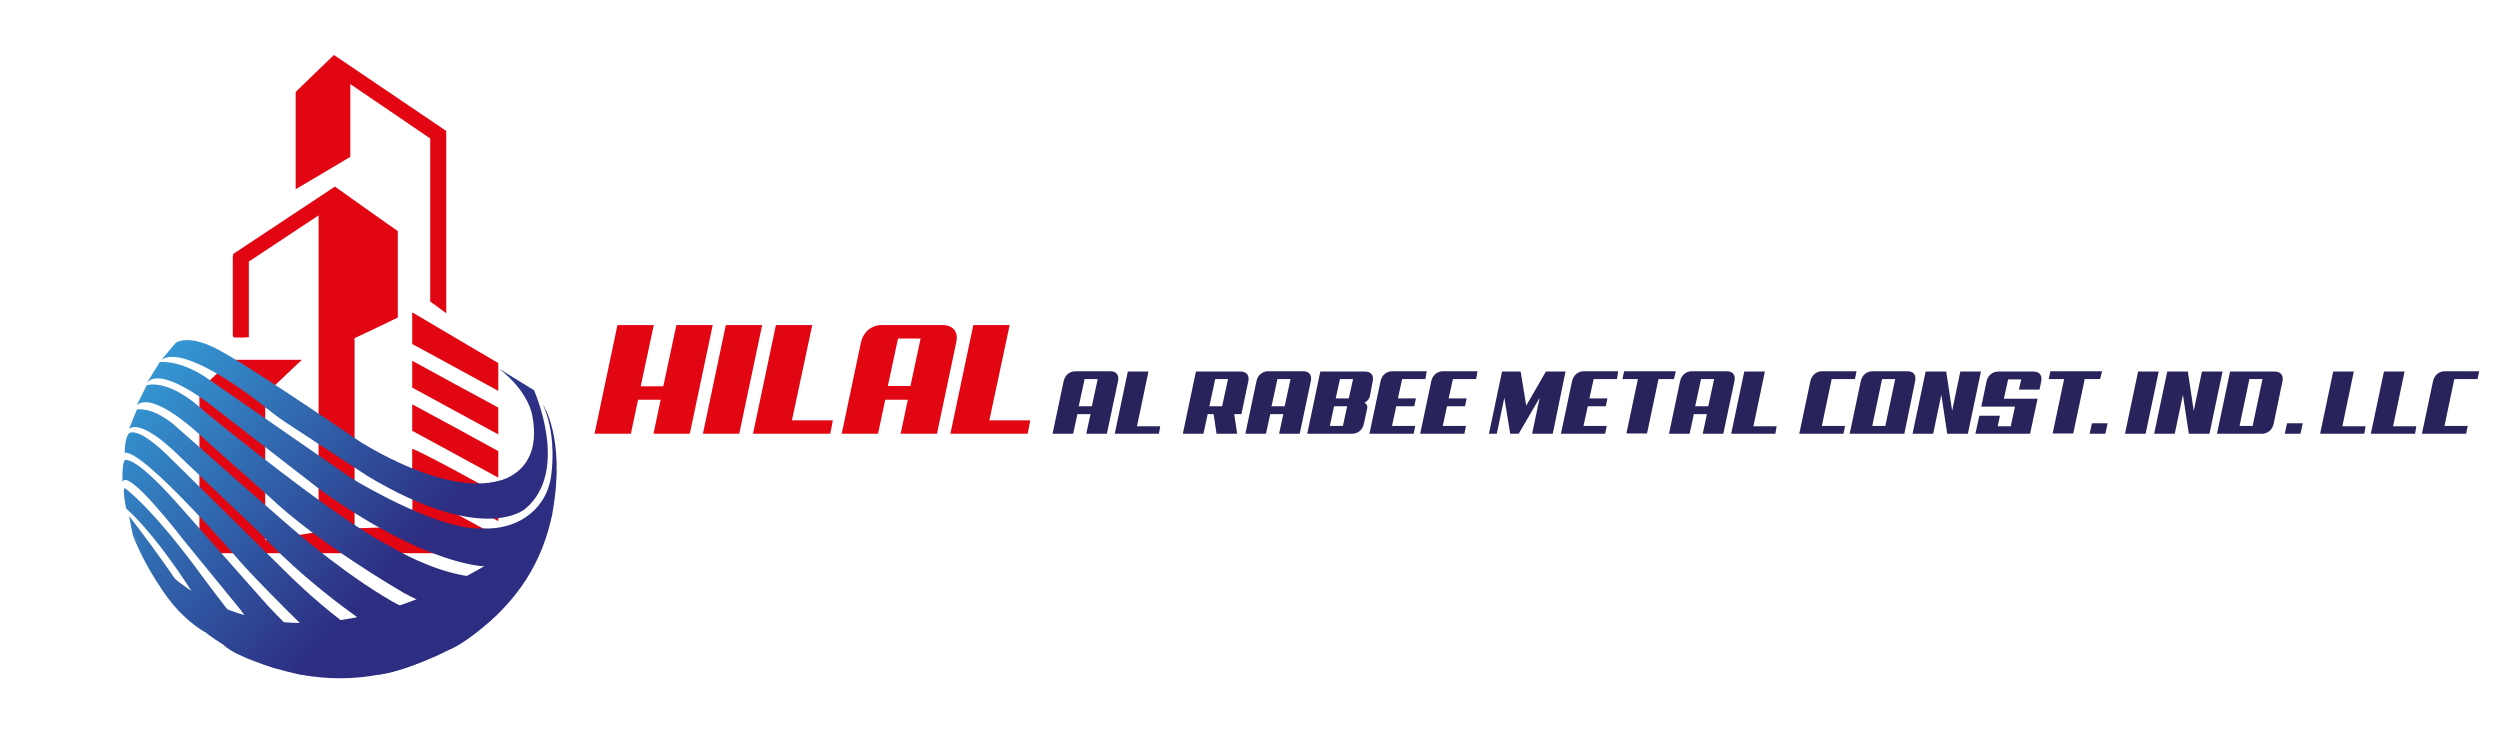 <?xml version="1.0" encoding="utf-8"?>
<!-- Generator: Adobe Illustrator 16.0.2, SVG Export Plug-In . SVG Version: 6.00 Build 0)  -->
<!DOCTYPE svg PUBLIC "-//W3C//DTD SVG 1.1//EN" "http://www.w3.org/Graphics/SVG/1.1/DTD/svg11.dtd">
<svg version="1.1" id="Layer_1" xmlns="http://www.w3.org/2000/svg" xmlns:xlink="http://www.w3.org/1999/xlink" x="0px" y="0px"
	 width="508px" height="149px" viewBox="0 0 508 149" enable-background="new 0 0 508 149" xml:space="preserve">
<g>
	<g>
		<path fill="#E20613" d="M40.521,112.487c0-11.108,0-22.085,0-33.194c2.195-2.062,4.324-4.124,6.453-6.187
			c4.723,0,9.379,0,14.369,0c-2.594,2.461-5.056,4.789-7.451,7.051c0,9.912,0,19.689,0,29.535c3.659-0.532,7.185-1.063,10.843-1.597
			c0-21.42,0-42.772,0-64.325c-4.79,3.192-9.446,6.252-14.169,9.379c0,5.056,0,10.11,0,15.365c-1.064,0.133-2.063,0.066-2.994,0.066
			c-0.066-0.066-0.133-0.066-0.133-0.133l-0.067-0.066c0-0.133-0.066-0.199-0.066-0.333c0-5.255,0-10.51,0-15.765
			c0-0.2,0.066-0.467,0.066-0.666c6.918-4.59,13.77-9.113,20.688-13.703c4.258,3.061,8.515,6.053,12.772,9.047
			c0,5.787,0,11.641,0,17.563c-2.861,1.396-5.788,2.793-8.781,4.19c0,12.905,0,25.743,0,38.648c3.858-0.133,7.65-0.267,11.708-0.399
			c0-2.328,0.066-4.723,0.066-7.315c0.666,0.332,1.131,0.599,1.597,0.863c4.723,2.528,9.446,5.122,14.169,7.65
			c0.865,0.465,1.862,0.864,2.86,1.131v3.126h-61.93V112.487z"/>
		<path fill="#E20613" d="M71.188,31.864c-3.726,2.195-7.317,4.39-11.109,6.585c0-6.652,0-13.171,0-19.757
			c2.528-2.461,5.122-4.989,7.783-7.518c7.583,5.122,15.167,10.244,22.816,15.434c0,12.24,0,24.545,0,37.052
			c-1.131-0.865-2.195-1.597-3.259-2.396c0-11.041,0-22.019,0-33.127c-5.388-3.658-10.71-7.316-16.231-11.041
			C71.188,22.085,71.188,26.94,71.188,31.864z"/>
		<path fill="#E20613" d="M83.759,63.461c5.92,3.459,11.641,6.918,17.495,10.312c0,1.861,0,3.658,0,5.653
			c-5.92-3.192-11.641-6.386-17.495-9.513C83.759,67.786,83.759,65.724,83.759,63.461z"/>
		<path fill="#E20613" d="M83.759,73.308c5.92,3.26,11.708,6.385,17.495,9.513c0,1.796,0,3.524,0,5.455
			c-5.92-3.193-11.708-6.388-17.495-9.513C83.759,76.965,83.759,75.235,83.759,73.308z"/>
		<path fill="#E20613" d="M101.254,91.667c0,1.796,0,3.525,0,5.388c-5.92-3.192-11.641-6.386-17.495-9.513c0-1.729,0-3.459,0-5.388
			C89.681,85.347,95.467,88.474,101.254,91.667z"/>
		<path fill="#E20613" d="M101.254,100.514c0,1.729,0,3.459,0,5.39c-5.92-3.193-11.641-6.388-17.495-9.514c0-1.729,0-3.459,0-5.188
			C84.559,91.268,98.859,98.917,101.254,100.514z"/>
	</g>
	<g>
		
			<linearGradient id="SVGID_1_" gradientUnits="userSpaceOnUse" x1="21.445" y1="262.893" x2="103.038" y2="337.738" gradientTransform="matrix(0.665 0 0 0.665 8.905 -106.63)">
			<stop  offset="0" style="stop-color:#35A8E0"/>
			<stop  offset="1" style="stop-color:#2D2E82"/>
		</linearGradient>
		<path fill="url(#SVGID_1_)" d="M27.018,108.829c0,0,5.189,13.902,14.701,19.624c0,0,19.69,16.696,45.301,5.521
			c0,0,20.023-6.983,24.879-28.138C111.897,105.836,58.947,150.471,27.018,108.829z"/>
		
			<linearGradient id="SVGID_2_" gradientUnits="userSpaceOnUse" x1="43.228" y1="263.602" x2="43.228" y2="263.602" gradientTransform="matrix(0.665 0 0 0.665 8.905 -106.63)">
			<stop  offset="0" style="stop-color:#35A8E0"/>
			<stop  offset="1" style="stop-color:#2D2E82"/>
		</linearGradient>
		<path fill="url(#SVGID_2_)" d="M37.661,68.717"/>
		
			<linearGradient id="SVGID_3_" gradientUnits="userSpaceOnUse" x1="48.107" y1="233.827" x2="129.7" y2="308.671" gradientTransform="matrix(0.665 0 0 0.665 8.905 -106.63)">
			<stop  offset="0" style="stop-color:#35A8E0"/>
			<stop  offset="1" style="stop-color:#2D2E82"/>
		</linearGradient>
		<path fill="url(#SVGID_3_)" d="M32.805,73.106l2.927-3.459c0,0,2.528-1.928,8.847,1.531c0.2,0.133,0.399,0.198,0.599,0.332
			c0.998,0.532,6.452,3.592,27.872,18.16c0,0,17.229,11.242,28.471,7.982c0,0,8.847-1.729,6.652-13.104c0,0-0.532-4.79-6.785-9.646
			l7.118,4.39c0,0,7.317,16.297-1.663,24.014c0,0-8.249,7.718-32.063-6.519L59.347,86.677c-1.796-1.131-3.526-2.396-5.189-3.726
			C49.235,78.961,37.063,70.181,32.805,73.106z"/>
		
			<linearGradient id="SVGID_4_" gradientUnits="userSpaceOnUse" x1="44.82" y1="237.402" x2="126.416" y2="312.25" gradientTransform="matrix(0.665 0 0 0.665 8.905 -106.63)">
			<stop  offset="0" style="stop-color:#35A8E0"/>
			<stop  offset="1" style="stop-color:#2D2E82"/>
		</linearGradient>
		<path fill="url(#SVGID_4_)" d="M29.812,77.896c-0.199,0.267,2.661-4.323,2.661-4.323s4.39-0.599,10.444,3.858L70.39,96.455
			c0.865,0.599,1.796,1.197,2.727,1.729c4.523,2.596,17.761,9.778,25.145,9.181c0,0,6.852,0.665,11.176-4.656
			c1.463-1.796,2.328-3.991,2.594-6.319c0.399-3.127,0.599-9.047-1.729-14.234c0,0,4.656,6.785,1.996,21.817
			c0,0-1.331,12.107-13.704,11.109c0,0-11.575,0.066-33.26-15.366L42.317,81.887C42.316,81.888,32.405,74.171,29.812,77.896z"/>
		
			<linearGradient id="SVGID_5_" gradientUnits="userSpaceOnUse" x1="31.74" y1="251.667" x2="113.336" y2="326.515" gradientTransform="matrix(0.665 0 0 0.665 8.905 -106.63)">
			<stop  offset="0" style="stop-color:#35A8E0"/>
			<stop  offset="1" style="stop-color:#2D2E82"/>
		</linearGradient>
		<path fill="url(#SVGID_5_)" d="M27.815,82.287l0.133-0.267l1.862-3.726c0,0,4.324-1.663,11.907,5.455
			c0,0,26.675,21.885,37.385,27.141c0,0,22.817,14.501,31.199,0c0,0-3.592,8.248-6.652,10.776c0,0-6.585,6.984-21.619-1.198
			c0,0-17.495-10.109-27.473-19.688L42.716,90.269c-0.266-0.266-0.599-0.531-0.865-0.798C39.922,87.675,31.274,79.56,27.815,82.287z
			"/>
		
			<linearGradient id="SVGID_6_" gradientUnits="userSpaceOnUse" x1="21.824" y1="262.473" x2="103.421" y2="337.32" gradientTransform="matrix(0.665 0 0 0.665 8.905 -106.63)">
			<stop  offset="0" style="stop-color:#35A8E0"/>
			<stop  offset="1" style="stop-color:#2D2E82"/>
		</linearGradient>
		<path fill="url(#SVGID_6_)" d="M26.219,87.144l1.596-3.925c0,0,2.86-0.731,7.517,3.061c0,0,24.479,21.686,27.007,23.614
			c0,0,13.438,11.31,23.017,15.101c0,0,10.976,4.591,16.896-1.33c0,0-7.783,7.916-12.306,8.781c0,0-5.322,1.196-12.041-3.394
			c0,0-13.969-8.78-24.746-20.422L35.73,91.999C35.731,91.999,28.879,85.147,26.219,87.144z"/>
		
			<linearGradient id="SVGID_7_" gradientUnits="userSpaceOnUse" x1="10.048" y1="275.317" x2="91.64" y2="350.161" gradientTransform="matrix(0.665 0 0 0.665 8.905 -106.63)">
			<stop  offset="0" style="stop-color:#35A8E0"/>
			<stop  offset="1" style="stop-color:#2D2E82"/>
		</linearGradient>
		<path fill="url(#SVGID_7_)" d="M25.354,91.999c0,0-0.066-2.993,0.865-3.925c0,0,1.53-1.929,8.781,5.389l23.415,23.083
			c0,0,20.089,20.288,29.136,17.162c0,0-7.517,3.393-11.175,3.393c0,0-3.991,0.799-10.244-5.454
			c-0.532-0.399-14.635-14.169-18.227-18.561C47.904,113.086,29.146,91.4,25.354,91.999z"/>
		
			<linearGradient id="SVGID_8_" gradientUnits="userSpaceOnUse" x1="0.348" y1="285.894" x2="81.939" y2="360.737" gradientTransform="matrix(0.665 0 0 0.665 8.905 -106.63)">
			<stop  offset="0" style="stop-color:#35A8E0"/>
			<stop  offset="1" style="stop-color:#2D2E82"/>
		</linearGradient>
		<path fill="url(#SVGID_8_)" d="M24.889,97.986c0,0-0.133-3.925,0.465-4.457c0,0,1.597-1.397,10.444,8.515l18.56,20.954
			c0,0,12.506,13.504,17.163,14.568c0,0-8.249,0-10.91-0.6c-0.399-0.065-0.731-0.267-0.998-0.599
			c-1.73-1.863-9.579-10.577-10.777-12.507l-11.574-14.169C37.261,109.693,25.819,94.727,24.889,97.986z"/>
		
			<linearGradient id="SVGID_9_" gradientUnits="userSpaceOnUse" x1="-5.207" y1="291.938" x2="76.392" y2="366.788" gradientTransform="matrix(0.665 0 0 0.665 8.905 -106.63)">
			<stop  offset="0" style="stop-color:#35A8E0"/>
			<stop  offset="1" style="stop-color:#2D2E82"/>
		</linearGradient>
		<path fill="url(#SVGID_9_)" d="M25.621,103.308c0,0-0.798-4.124-0.266-4.124c0,0,5.455,3.726,16.165,18.493
			c0,0,12.971,17.361,14.967,18.293c0,0-8.582-2.461-10.976-4.855C45.51,131.113,35.132,111.889,25.621,103.308z"/>
		
			<linearGradient id="SVGID_10_" gradientUnits="userSpaceOnUse" x1="-7.651" y1="294.612" x2="73.944" y2="369.459" gradientTransform="matrix(0.665 0 0 0.665 8.905 -106.63)">
			<stop  offset="0" style="stop-color:#35A8E0"/>
			<stop  offset="1" style="stop-color:#2D2E82"/>
		</linearGradient>
		<path fill="url(#SVGID_10_)" d="M27.018,108.829l-0.798-3.991c0,0,13.903,17.827,15.499,23.615c0,0-5.455-2.794-9.512-9.846
			c0,0,1.929,2.527,2.461,2.927C34.667,121.534,34.134,117.876,27.018,108.829z"/>
	</g>
</g>
<g>
	<g>
		<path fill="#E20613" d="M140.169,88.141h-7.384l1.463-6.918h-4.59l-1.463,6.918h-7.384l4.656-22.085h7.384l-2.661,12.439h4.59
			l2.661-12.439h7.384L140.169,88.141z"/>
		<path fill="#E20613" d="M150.214,88.141h-7.384l4.656-22.085h7.384L150.214,88.141z"/>
		<path fill="#E20613" d="M168.708,88.141h-15.699l4.656-22.085h7.384l-4.124,19.357h8.315L168.708,88.141z"/>
		<path fill="#E20613" d="M190.394,88.141h-7.384l1.463-6.918h-4.59l-1.463,6.918h-7.384l3.925-18.624
			c0.466-2.063,2.129-3.459,4.191-3.459h12.439c2.062,0,3.193,1.396,2.728,3.459L190.394,88.141z M182.478,68.783l-2.062,9.646h4.59
			l2.062-9.646H182.478z"/>
		<path fill="#E20613" d="M208.819,88.141h-15.699l4.656-22.085h7.384l-4.124,19.357h8.315L208.819,88.141z"/>
	</g>
	<g>
		<g>
			<path fill="#29235C" d="M224.918,88.141h-4.191l0.865-3.99h-2.661l-0.865,3.99h-4.191l2.262-10.708
				c0.266-1.199,1.198-1.996,2.395-1.996h7.118c1.196,0,1.796,0.797,1.53,1.996L224.918,88.141z M220.395,77.032l-1.197,5.521h2.661
				l1.197-5.521H220.395z"/>
			<path fill="#29235C" d="M235.494,88.141h-8.979l2.661-12.639h4.19l-2.327,11.109h4.723L235.494,88.141z"/>
			<path fill="#29235C" d="M252.258,84.149h-1.465l0.6,3.99h-4.191l-0.599-3.99h-1.198l-0.865,3.99h-4.189l2.66-12.639h9.113
				c1.198,0,1.797,0.798,1.53,1.996L252.258,84.149z M246.937,77.032l-1.197,5.521h2.595l1.196-5.521H246.937z"/>
			<path fill="#29235C" d="M264.099,88.141h-4.191l0.865-3.99h-2.661l-0.865,3.99h-4.19l2.262-10.708
				c0.267-1.199,1.198-1.996,2.396-1.996h7.117c1.197,0,1.797,0.797,1.53,1.996L264.099,88.141z M259.575,77.032l-1.198,5.521h2.662
				l1.196-5.521H259.575z"/>
			<path fill="#29235C" d="M278.334,80.624c-0.133,0.466-0.599,0.998-1.063,1.197c0.399,0.199,0.665,0.665,0.532,1.196l-0.665,3.128
				c-0.268,1.196-1.197,1.994-2.396,1.994h-9.113l2.66-12.639h9.113c1.197,0,1.796,0.798,1.53,1.996L278.334,80.624z
				 M271.083,82.553l-0.863,3.991h2.66l0.864-3.991H271.083z M272.28,77.032l-0.864,3.925h2.66l0.865-3.925H272.28z"/>
			<path fill="#29235C" d="M289.643,77.032h-4.723l-0.865,3.925h3.659l-0.333,1.596h-3.659l-0.864,3.992h4.723l-0.332,1.596h-8.979
				l2.262-10.708c0.267-1.197,1.197-1.996,2.396-1.996h6.983L289.643,77.032z"/>
			<path fill="#29235C" d="M299.953,77.032h-4.723l-0.865,3.925h3.659l-0.333,1.596h-3.658l-0.864,3.992h4.724l-0.333,1.596h-8.98
				l2.263-10.708c0.267-1.197,1.196-1.996,2.395-1.996h6.985L299.953,77.032z"/>
			<path fill="#29235C" d="M315.52,88.141h-4.191l1.53-7.316l-4.258,7.316h-1.729l-1.196-7.316l-1.529,7.316h-1.597l2.659-12.639
				H309l1.132,6.918l3.99-6.918h3.991L315.52,88.141z"/>
			<path fill="#29235C" d="M328.558,77.032h-4.725l-0.863,3.925h3.657l-0.331,1.596h-3.659l-0.864,3.992h4.723l-0.333,1.596h-8.979
				l2.262-10.708c0.266-1.197,1.197-1.996,2.396-1.996h6.983L328.558,77.032z"/>
			<path fill="#29235C" d="M340.132,77.032h-3.126l-2.328,11.042h-4.191l2.328-11.042h-3.126l0.332-1.596h10.511L340.132,77.032z"/>
			<path fill="#29235C" d="M350.177,88.141h-4.19l0.864-3.99h-2.661l-0.864,3.99h-4.19l2.262-10.708
				c0.267-1.199,1.198-1.996,2.396-1.996h7.117c1.197,0,1.796,0.797,1.53,1.996L350.177,88.141z M345.653,77.032l-1.197,5.521h2.661
				l1.197-5.521H345.653z"/>
			<path fill="#29235C" d="M360.754,88.141h-8.98l2.66-12.639h4.19l-2.327,11.109h4.723L360.754,88.141z"/>
			<path fill="#29235C" d="M376.918,77.032h-4.723l-1.996,9.512h4.725l-0.333,1.597h-8.98l2.262-10.708
				c0.268-1.197,1.197-1.996,2.396-1.996h6.984L376.918,77.032z"/>
			<path fill="#29235C" d="M386.963,88.141h-11.109l2.262-10.708c0.268-1.199,1.197-1.996,2.396-1.996h7.117
				c1.196,0,1.796,0.797,1.529,1.996L386.963,88.141z M382.439,77.032l-1.996,9.512h2.661l1.996-9.512H382.439z"/>
			<path fill="#29235C" d="M399.868,88.141h-4.19l-1.197-7.915l-1.663,7.915h-4.19l2.661-12.639h4.19l1.197,7.982l1.663-7.982h4.19
				L399.868,88.141z"/>
			<path fill="#29235C" d="M414.436,79.161h-4.19l0.467-2.063h-2.661l-0.864,3.926h6.852l-1.529,7.116h-11.109l0.799-3.657h4.19
				l-0.466,2.129h2.66l0.865-3.991h-6.852l1.063-5.123c0.268-1.197,1.198-1.996,2.396-1.996h7.184c1.197,0,1.797,0.798,1.53,1.996
				L414.436,79.161z"/>
			<path fill="#29235C" d="M426.742,77.032h-3.126l-2.328,11.042h-4.19l2.328-11.042H416.3l0.332-1.596h10.511L426.742,77.032z"/>
			<path fill="#29235C" d="M427.807,88.141h-3.192l0.465-2.128h3.193L427.807,88.141z"/>
			<path fill="#29235C" d="M435.989,88.141h-4.19l2.66-12.639h4.19L435.989,88.141z"/>
			<path fill="#29235C" d="M448.961,88.141h-4.191l-1.197-7.915l-1.663,7.915h-4.189l2.66-12.639h4.19l1.197,7.982l1.663-7.982
				h4.189L448.961,88.141z"/>
			<path fill="#29235C" d="M461.999,86.146c-0.267,1.196-1.197,1.994-2.396,1.994h-9.113l2.661-12.639h9.113
				c1.197,0,1.796,0.798,1.53,1.996L461.999,86.146z M457.076,77.032l-1.996,9.512h2.661l1.996-9.512H457.076z"/>
			<path fill="#29235C" d="M467.453,88.141h-3.191l0.465-2.128h3.193L467.453,88.141z"/>
			<path fill="#29235C" d="M480.425,88.141h-8.98l2.661-12.639h4.189l-2.327,11.109h4.724L480.425,88.141z"/>
			<path fill="#29235C" d="M490.735,88.141h-8.979l2.659-12.639h4.191l-2.328,11.109h4.723L490.735,88.141z"/>
			<path fill="#29235C" d="M503.441,77.032h-4.723l-1.996,9.512h4.723l-0.332,1.597h-8.979l2.262-10.708
				c0.266-1.197,1.197-1.996,2.396-1.996h6.983L503.441,77.032z"/>
		</g>
	</g>
</g>
</svg>
